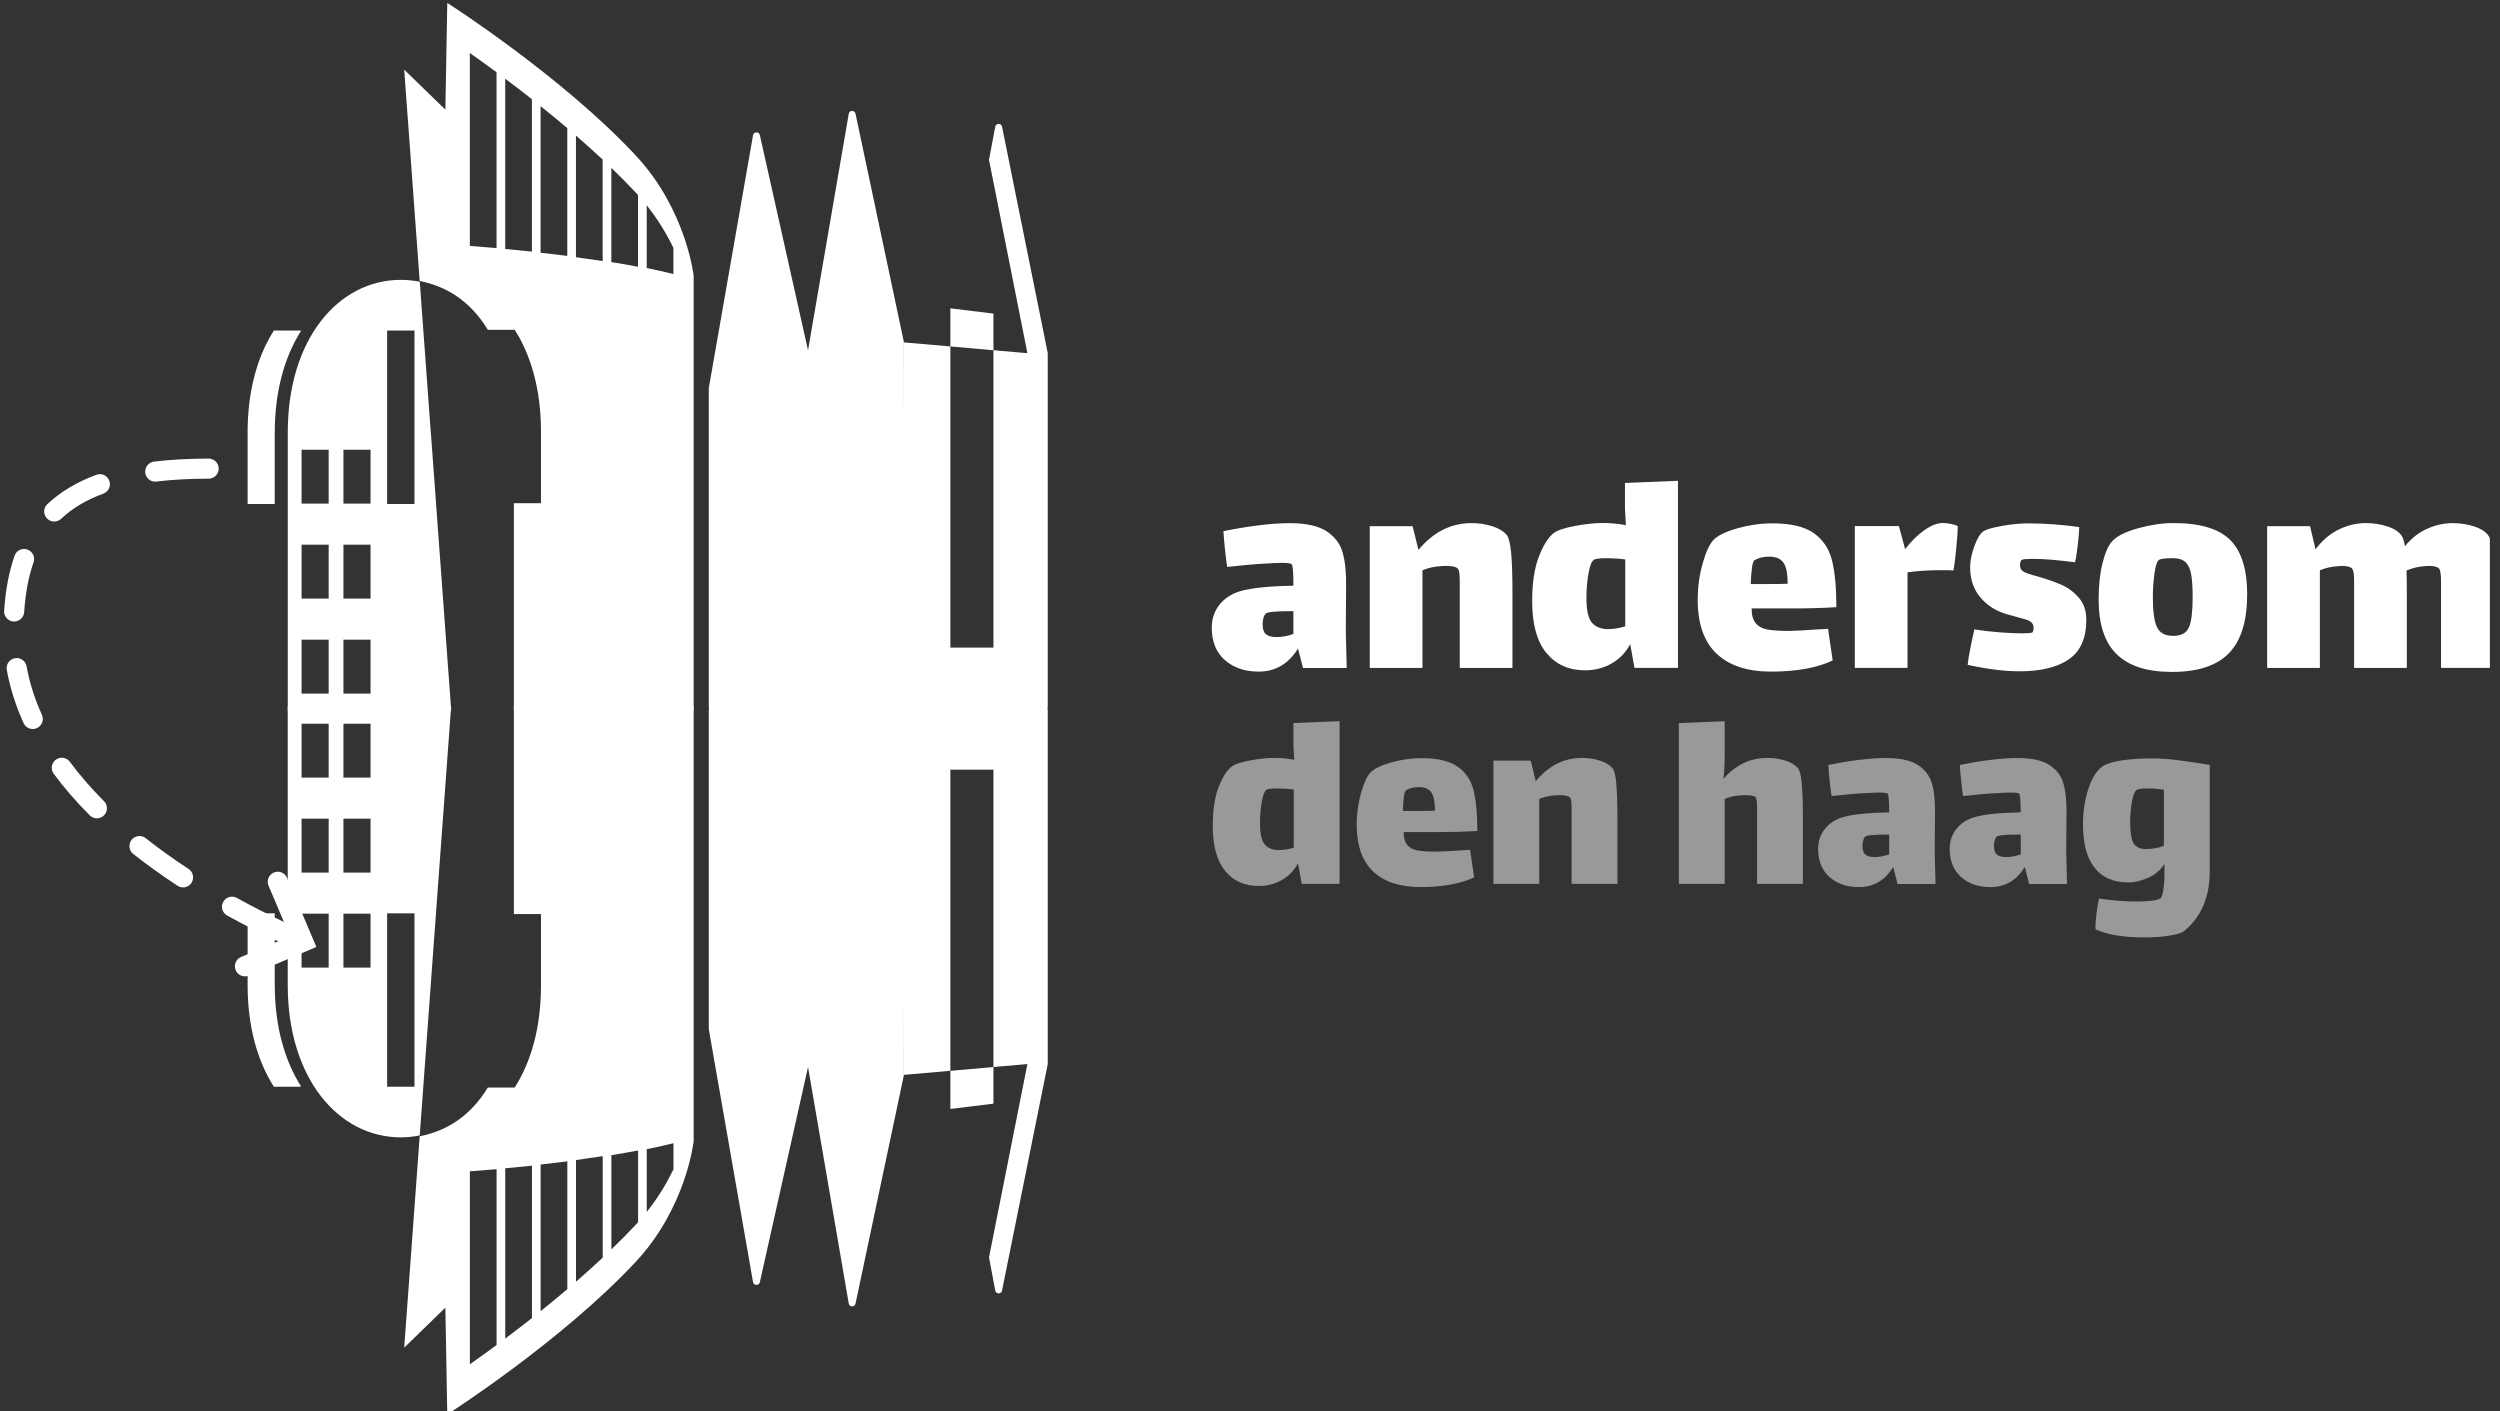 <?xml version="1.0" encoding="UTF-8" standalone="no"?>
<!DOCTYPE svg PUBLIC "-//W3C//DTD SVG 1.1//EN" "http://www.w3.org/Graphics/SVG/1.1/DTD/svg11.dtd">
<svg width="186" height="105" viewBox="0 0 186 105" version="1.1" xmlns="http://www.w3.org/2000/svg" xmlns:xlink="http://www.w3.org/1999/xlink" xml:space="preserve" xmlns:serif="http://www.serif.com/" style="fill-rule:evenodd;clip-rule:evenodd;stroke-linejoin:round;stroke-miterlimit:2;">
    <rect x="0" y="0" width="186" height="105" fill="#333333" stroke="none"/>
    <g transform="matrix(1,0,0,1,-231.755,-2.84217e-14)">
        <g transform="matrix(0.329,0,0,0.329,101.198,172.136)">
            <rect id="logo-andersom-denhaag" x="396.881" y="-523.276" width="563.005" height="319.19" style="fill:none;"/>
            <clipPath id="_clip1">
                <rect id="logo-andersom-denhaag1" serif:id="logo-andersom-denhaag" x="396.881" y="-523.276" width="563.005" height="319.19"/>
            </clipPath>
            <g clip-path="url(#_clip1)">
                <g transform="matrix(1,0,0,1,324.756,-562.202)">
                    <path d="M366.72,190.03L365.61,185.64C363.47,189.12 360.5,190.87 356.69,190.87C353.58,190.87 351.03,190 349.06,188.26C347.08,186.52 346.1,184.07 346.1,180.91C346.1,178.96 346.67,177.25 347.81,175.79C348.95,174.33 350.52,173.29 352.51,172.69C355.11,171.95 359.13,171.53 364.57,171.44C364.57,168.37 364.43,166.75 364.15,166.56C363.92,166.37 363.17,166.28 361.92,166.28C361.13,166.28 360.04,166.33 358.64,166.42C356.41,166.51 353.39,166.77 349.58,167.19C349.21,164.68 348.93,161.99 348.74,159.11C351.2,158.6 353.78,158.17 356.48,157.82C359.17,157.47 361.59,157.3 363.73,157.3C367.45,157.3 370.23,157.92 372.09,159.15C373.95,160.38 375.16,162 375.71,163.99C376.27,165.99 376.52,168.52 376.48,171.59L376.41,181.83L376.62,190.05L366.72,190.05L366.72,190.03ZM364.56,182.36L364.56,177.2L364,177.2C360.56,177.2 358.66,177.39 358.29,177.76C358.06,177.99 357.88,178.34 357.77,178.81C357.65,179.27 357.6,179.72 357.6,180.13C357.6,181.25 357.85,182.01 358.37,182.43C358.88,182.85 359.67,183.06 360.74,183.06C361.95,183.06 363.22,182.83 364.57,182.36L364.56,182.36Z" style="fill:white;fill-rule:nonzero;"/>
                    <path d="M413.79,163.83C414,165.88 414.1,168.99 414.1,173.17L414.1,190.04L402.18,190.04L402.18,170.46C402.18,168.97 402.06,168.04 401.83,167.67C401.46,167.21 400.6,166.97 399.25,166.97C398.6,166.97 398.11,166.99 397.79,167.04C396.49,167.09 395.14,167.39 393.75,167.95L393.75,190.04L381.83,190.04L381.83,157.98L391.52,157.98L392.84,163.35C396.19,159.31 400.18,157.29 404.83,157.29C406.5,157.29 408.07,157.52 409.53,157.99C410.99,158.45 412.1,159.13 412.84,160.01C413.26,160.52 413.57,161.8 413.78,163.84L413.79,163.83Z" style="fill:white;fill-rule:nonzero;"/>
                    <path d="M451.53,147.72L451.53,190.03L441.7,190.03L440.72,184.66C439.79,186.47 438.42,187.91 436.61,188.98C434.8,190.05 432.75,190.58 430.48,190.58C426.86,190.58 423.96,189.28 421.8,186.68C419.64,184.08 418.56,180.18 418.56,174.97C418.56,171.02 419.02,167.77 419.95,165.21C420.88,162.66 421.97,160.82 423.23,159.7C424.02,159 425.63,158.42 428.07,157.96C430.51,157.5 432.68,157.26 434.59,157.26C436.26,157.26 437.98,157.42 439.75,157.75C439.61,155.52 439.54,154.29 439.54,154.06L439.54,148.21L451.53,147.72ZM439.61,180.63L439.61,165.51C438.26,165.32 436.78,165.23 435.15,165.23C433.76,165.23 432.87,165.35 432.5,165.58C431.99,165.95 431.58,167.01 431.28,168.75C430.98,170.49 430.83,172.32 430.83,174.22C430.83,177.05 431.26,178.94 432.12,179.87C432.98,180.8 434.18,181.26 435.71,181.26C436.96,181.26 438.26,181.05 439.61,180.63Z" style="fill:white;fill-rule:nonzero;"/>
                    <path d="M483.17,181.32C483.59,181.32 484.36,181.27 485.47,181.18L486.52,188.36C482.94,190.03 478.3,190.87 472.58,190.87C467.24,190.87 463.14,189.52 460.28,186.83C457.42,184.14 455.99,180.07 455.99,174.63C455.99,171.84 456.35,169.15 457.07,166.55C457.79,163.95 458.61,162.14 459.54,161.11C460.52,160.09 462.33,159.21 464.98,158.46C467.63,157.72 470.25,157.34 472.85,157.34C477.03,157.34 480.17,158.08 482.26,159.57C484.35,161.06 485.72,163.11 486.37,165.74C487.02,168.37 487.35,171.88 487.35,176.3C484.19,176.49 481.1,176.58 478.08,176.58L468.18,176.58C468.18,178.07 468.49,179.18 469.12,179.93C469.75,180.67 470.64,181.15 471.8,181.36C472.96,181.57 474.59,181.67 476.68,181.67C477.84,181.67 480,181.55 483.16,181.32L483.17,181.32ZM468.26,167.45C468.12,168.52 468.03,169.73 467.98,171.07L471.6,171.07C473.78,171.07 475.36,171.05 476.34,171C476.34,168.77 476.03,167.19 475.4,166.26C474.77,165.33 473.69,164.87 472.16,164.87C470.91,164.87 469.81,165.13 468.88,165.64C468.6,165.78 468.39,166.38 468.25,167.45L468.26,167.45Z" style="fill:white;fill-rule:nonzero;"/>
                    <path d="M513.31,157.48C513.98,157.62 514.48,157.78 514.81,157.97C514.81,158.99 514.69,160.68 514.46,163.02C514.23,165.37 514.02,167.03 513.83,168C513.37,167.95 512.51,167.93 511.25,167.93C508.32,167.93 505.72,168.09 503.44,168.42L503.44,190.02L491.52,190.02L491.52,157.96L501.49,157.96L502.88,163.12L502.95,163.12C504.3,161.35 505.74,159.94 507.27,158.87C508.8,157.8 510.17,157.27 511.38,157.27C511.98,157.27 512.62,157.34 513.3,157.48L513.31,157.48Z" style="fill:white;fill-rule:nonzero;"/>
                    <path d="M539.94,188.08C537.31,189.89 533.59,190.8 528.75,190.8C525.36,190.8 521.46,190.31 517.04,189.34C517.13,188.41 517.35,187.07 517.7,185.33C518.05,183.59 518.34,182.25 518.57,181.32C520.24,181.6 522.1,181.82 524.15,181.98C526.19,182.14 527.94,182.22 529.38,182.22C530.63,182.22 531.4,182.15 531.68,182.01C531.73,181.96 531.79,181.84 531.85,181.63C531.92,181.42 531.95,181.2 531.95,180.97C531.95,180.04 531.37,179.41 530.21,179.09C529.84,179 528.42,178.6 525.96,177.91C523.5,177.21 521.49,175.95 519.93,174.11C518.37,172.28 517.6,169.99 517.6,167.25C517.6,165.81 517.92,164.21 518.58,162.44C519.23,160.67 519.93,159.56 520.67,159.09C521.23,158.72 522.57,158.34 524.71,157.94C526.85,157.55 528.82,157.35 530.63,157.35C534.49,157.35 538.37,157.63 542.27,158.19C542.27,159.03 542.15,160.43 541.92,162.41C541.69,164.39 541.48,165.63 541.29,166.14C537.34,165.63 534.16,165.37 531.74,165.37C530.49,165.37 529.67,165.44 529.3,165.58C529.21,165.63 529.11,165.75 529.02,165.96C528.93,166.17 528.88,166.44 528.88,166.76C528.88,167.41 529.09,167.88 529.51,168.15C529.93,168.48 531.02,168.87 532.79,169.33C534.88,169.93 536.68,170.56 538.19,171.21C539.7,171.86 541.02,172.84 542.16,174.14C543.3,175.44 543.87,177.11 543.87,179.16C543.87,183.3 542.56,186.27 539.93,188.08L539.94,188.08Z" style="fill:white;fill-rule:nonzero;"/>
                    <path d="M550.81,187C548.05,184.38 546.66,180.23 546.66,174.56C546.66,171.45 546.95,168.72 547.53,166.37C548.11,164.02 548.82,162.39 549.66,161.46C550.73,160.25 552.69,159.25 555.55,158.46C558.41,157.67 561.09,157.28 563.6,157.28C569.59,157.28 573.87,158.56 576.42,161.11C578.97,163.67 580.25,167.75 580.25,173.38C580.25,179.42 578.88,183.86 576.14,186.69C573.4,189.52 569.12,190.94 563.32,190.94C557.52,190.94 553.57,189.63 550.81,187ZM567.08,180.87C567.64,179.59 567.92,177.33 567.92,174.07C567.92,171.79 567.8,170.04 567.57,168.81C567.34,167.58 566.91,166.67 566.28,166.09C565.65,165.51 564.69,165.22 563.39,165.22C561.53,165.22 560.46,165.38 560.18,165.71C559.81,166.04 559.51,167.06 559.27,168.78C559.04,170.5 558.92,172.29 558.92,174.15C558.92,177.31 559.23,179.54 559.86,180.84C560.49,182.14 561.71,182.79 563.52,182.79C565.33,182.79 566.52,182.15 567.07,180.87L567.08,180.87Z" style="fill:white;fill-rule:nonzero;"/>
                    <path d="M636.01,173.16L636.01,190.03L624.09,190.03L624.09,170.59C624.09,168.87 623.93,167.85 623.6,167.52C623.23,167.15 622.44,166.96 621.23,166.96L620.39,167.03C618.95,167.12 617.58,167.45 616.28,168.01C616.33,168.99 616.35,170.71 616.35,173.17L616.35,190.04L604.43,190.04L604.43,170.18C604.43,168.74 604.27,167.86 603.94,167.53C603.57,167.16 602.78,166.97 601.57,166.97L600.73,167.04C599.43,167.09 598.08,167.39 596.69,167.95L596.69,190.04L584.77,190.04L584.77,157.98L594.46,157.98L595.71,163.21C597.24,161.17 599.01,159.67 601.01,158.71C603.01,157.76 605.03,157.28 607.07,157.28C608.79,157.28 610.43,157.54 611.98,158.05C613.54,158.56 614.62,159.28 615.22,160.21C615.5,160.63 615.73,161.39 615.92,162.51C617.41,160.7 619.1,159.37 621.01,158.54C622.91,157.7 624.82,157.29 626.72,157.29C628.44,157.29 630.08,157.55 631.63,158.06C633.19,158.57 634.27,159.29 634.87,160.22C635.61,161.34 635.98,165.66 635.98,173.18L636.01,173.16Z" style="fill:white;fill-rule:nonzero;"/>
                </g>
                <g transform="matrix(1,0,0,1,324.756,-562.202)">
                    <g opacity="0.5">
                        <g>
                            <path d="M375,202.08L375,238.87L366.45,238.87L365.6,234.2C364.79,235.78 363.6,237.03 362.02,237.96C360.44,238.89 358.67,239.35 356.69,239.35C353.54,239.35 351.02,238.22 349.15,235.96C347.27,233.7 346.33,230.3 346.33,225.78C346.33,222.35 346.73,219.52 347.54,217.3C348.35,215.08 349.3,213.48 350.39,212.51C351.08,211.9 352.48,211.4 354.6,210.99C356.72,210.59 358.61,210.38 360.27,210.38C361.72,210.38 363.22,210.52 364.75,210.8C364.63,208.86 364.57,207.79 364.57,207.59L364.57,202.5L374.99,202.08L375,202.08ZM364.64,230.68L364.64,217.53C363.47,217.37 362.18,217.29 360.76,217.29C359.55,217.29 358.78,217.39 358.46,217.59C358.02,217.91 357.66,218.83 357.4,220.35C357.14,221.87 357.01,223.45 357.01,225.11C357.01,227.57 357.38,229.21 358.13,230.02C358.88,230.83 359.92,231.23 361.25,231.23C362.34,231.23 363.47,231.05 364.64,230.68Z" style="fill:white;fill-rule:nonzero;"/>
                            <path d="M402.52,231.29C402.88,231.29 403.55,231.25 404.52,231.17L405.43,237.41C402.32,238.86 398.28,239.59 393.31,239.59C388.66,239.59 385.1,238.42 382.61,236.08C380.13,233.74 378.88,230.2 378.88,225.47C378.88,223.05 379.19,220.7 379.82,218.44C380.45,216.18 381.16,214.6 381.97,213.71C382.82,212.82 384.39,212.05 386.7,211.41C389,210.76 391.28,210.44 393.55,210.44C397.19,210.44 399.91,211.09 401.73,212.38C403.55,213.67 404.74,215.46 405.31,217.74C405.88,220.02 406.16,223.08 406.16,226.92C403.41,227.08 400.73,227.16 398.1,227.16L389.49,227.16C389.49,228.45 389.76,229.42 390.31,230.07C390.86,230.72 391.63,231.13 392.64,231.31C393.65,231.49 395.06,231.58 396.88,231.58C397.89,231.58 399.77,231.48 402.52,231.28L402.52,231.29ZM389.55,219.23C389.43,220.16 389.35,221.21 389.31,222.38L392.46,222.38C394.36,222.38 395.73,222.36 396.58,222.32C396.58,220.38 396.31,219.01 395.76,218.2C395.21,217.39 394.28,216.99 392.94,216.99C391.85,216.99 390.9,217.21 390.09,217.66C389.85,217.78 389.67,218.31 389.54,219.24L389.55,219.23Z" style="fill:white;fill-rule:nonzero;"/>
                            <path d="M437.57,216.08C437.75,217.86 437.84,220.56 437.84,224.2L437.84,238.87L427.48,238.87L427.48,221.84C427.48,220.55 427.38,219.74 427.18,219.42C426.86,219.02 426.11,218.81 424.94,218.81C424.37,218.81 423.95,218.83 423.67,218.87C422.54,218.91 421.37,219.17 420.16,219.66L420.16,238.87L409.8,238.87L409.8,210.99L418.22,210.99L419.37,215.66C422.28,212.14 425.75,210.39 429.79,210.39C431.24,210.39 432.61,210.59 433.88,211C435.15,211.4 436.11,211.99 436.76,212.76C437.12,213.21 437.4,214.32 437.58,216.09L437.57,216.08Z" style="fill:white;fill-rule:nonzero;"/>
                            <path d="M479.51,216.08C479.69,217.86 479.78,220.56 479.78,224.2L479.78,238.87L469.42,238.87L469.42,221.93C469.42,220.5 469.32,219.62 469.12,219.29C469,219.13 468.7,219.01 468.24,218.93C467.78,218.85 467.24,218.81 466.63,218.81L465.6,218.87C464.47,218.91 463.3,219.17 462.09,219.66L462.09,238.87L451.73,238.87L451.73,202.51L462.09,202.09L462.09,209.18C462.09,212.09 461.99,214.03 461.79,215L461.85,215.06C464.6,211.95 467.89,210.39 471.73,210.39C473.18,210.39 474.55,210.59 475.82,211C477.09,211.4 478.05,211.99 478.7,212.76C479.06,213.21 479.34,214.32 479.52,216.09L479.51,216.08Z" style="fill:white;fill-rule:nonzero;"/>
                            <path d="M501.18,238.87L500.21,235.05C498.35,238.08 495.77,239.6 492.45,239.6C489.74,239.6 487.53,238.84 485.81,237.33C484.09,235.81 483.23,233.68 483.23,230.94C483.23,229.24 483.72,227.76 484.72,226.49C485.71,225.22 487.07,224.32 488.81,223.79C491.07,223.14 494.57,222.78 499.29,222.7C499.29,220.03 499.17,218.62 498.93,218.46C498.73,218.3 498.08,218.22 496.99,218.22C496.3,218.22 495.35,218.26 494.14,218.34C492.2,218.42 489.57,218.64 486.26,219.01C485.94,216.83 485.69,214.49 485.53,211.98C487.67,211.54 489.91,211.16 492.26,210.86C494.6,210.56 496.7,210.41 498.56,210.41C501.79,210.41 504.22,210.95 505.83,212.02C507.44,213.09 508.5,214.5 508.98,216.23C509.47,217.97 509.69,220.17 509.65,222.84L509.59,231.75L509.77,238.9L501.16,238.9L501.18,238.87ZM499.3,232.2L499.3,227.72L498.82,227.72C495.83,227.72 494.17,227.88 493.85,228.2C493.65,228.4 493.5,228.71 493.4,229.11C493.3,229.51 493.25,229.9 493.25,230.26C493.25,231.23 493.47,231.9 493.92,232.26C494.37,232.62 495.05,232.81 495.98,232.81C497.03,232.81 498.14,232.61 499.31,232.2L499.3,232.2Z" style="fill:white;fill-rule:nonzero;"/>
                            <path d="M530.93,238.87L529.96,235.05C528.1,238.08 525.51,239.6 522.2,239.6C519.49,239.6 517.28,238.84 515.56,237.33C513.84,235.81 512.98,233.68 512.98,230.94C512.98,229.24 513.47,227.76 514.46,226.49C515.45,225.22 516.81,224.32 518.55,223.79C520.81,223.14 524.31,222.78 529.03,222.7C529.03,220.03 528.91,218.62 528.67,218.46C528.47,218.3 527.82,218.22 526.73,218.22C526.04,218.22 525.09,218.26 523.88,218.34C521.94,218.42 519.31,218.64 516,219.01C515.68,216.83 515.43,214.49 515.27,211.98C517.41,211.54 519.65,211.16 522,210.86C524.34,210.56 526.44,210.41 528.3,210.41C531.53,210.41 533.96,210.95 535.57,212.02C537.19,213.09 538.24,214.5 538.72,216.23C539.2,217.97 539.43,220.17 539.39,222.84L539.33,231.75L539.51,238.9L530.9,238.9L530.93,238.87ZM529.05,232.2L529.05,227.72L528.56,227.72C525.57,227.72 523.91,227.88 523.59,228.2C523.39,228.4 523.24,228.71 523.14,229.11C523.04,229.51 522.99,229.9 522.99,230.26C522.99,231.23 523.21,231.9 523.66,232.26C524.1,232.62 524.79,232.81 525.72,232.81C526.77,232.81 527.88,232.61 529.05,232.2Z" style="fill:white;fill-rule:nonzero;"/>
                            <path d="M564.57,210.9C566.63,211.16 569.03,211.52 571.78,211.96L571.78,236.08C571.78,241.86 569.86,246.34 566.02,249.53C565.53,249.93 564.44,250.28 562.75,250.56C561.05,250.84 559.13,250.98 556.99,250.98C552.34,250.98 548.67,250.37 545.96,249.16C545.92,248.27 545.99,247.1 546.17,245.64C546.35,244.19 546.54,243.03 546.75,242.19C549.66,242.63 552.51,242.86 555.3,242.86C556.71,242.86 557.92,242.79 558.91,242.65C559.9,242.51 560.52,242.3 560.76,242.01C561.08,241.69 561.33,240.47 561.49,238.37C561.53,237.8 561.55,236.98 561.55,235.89L561.55,234.37C560.54,235.87 559.25,236.94 557.67,237.58C556.09,238.23 554.68,238.55 553.43,238.55C550.04,238.55 547.47,237.44 545.73,235.22C543.99,233 543.12,229.75 543.12,225.46C543.12,222.63 543.51,219.98 544.3,217.49C545.09,215.01 546.17,213.28 547.54,212.31C548.43,211.7 549.87,211.25 551.87,210.95C553.87,210.65 556.12,210.5 558.63,210.5C560.53,210.5 562.51,210.63 564.57,210.89L564.57,210.9ZM561.42,230.26L561.42,217.59C560.97,217.51 560.31,217.43 559.42,217.35C559.02,217.31 558.41,217.29 557.6,217.29C556.35,217.29 555.56,217.41 555.24,217.65C554.79,217.97 554.44,218.87 554.18,220.35C553.92,221.83 553.79,223.37 553.79,224.99C553.79,227.21 554.04,228.77 554.55,229.66C555.05,230.55 555.99,230.99 557.37,230.99C558.86,230.99 560.22,230.75 561.43,230.26L561.42,230.26Z" style="fill:white;fill-rule:nonzero;"/>
                        </g>
                    </g>
                </g>
                <g transform="matrix(1,0,0,1,324.756,-562.202)">
                    <path d="M215.83,74.14C199.02,56.12 173.22,39.65 173.22,39.65L172.79,63.79L163.48,54.74L166.98,102.54C173.3,103.79 178.55,107.27 182.4,113.57C182.31,113.41 182.5,113.72 182.4,113.57L188.47,113.57C192.18,119.37 194.41,127.17 194.41,136.56L194.41,152.79L188.28,152.79L188.28,199.67L228.94,199.67L228.94,101.39C228.94,101.39 227.32,86.45 215.84,74.15L215.83,74.14ZM184.36,95.09C181.85,94.87 179.78,94.71 178.32,94.61L178.32,50.98C179.96,52.13 182.01,53.6 184.36,55.33L184.36,95.1L184.36,95.09ZM192.36,95.89C190.21,95.66 188.18,95.47 186.32,95.3L186.32,56.79C188.21,58.2 190.24,59.76 192.36,61.43L192.36,95.9L192.36,95.89ZM200.36,96.86C198.3,96.6 196.27,96.36 194.32,96.14L194.32,62.99C196.29,64.57 198.31,66.23 200.36,67.97L200.36,96.87L200.36,96.86ZM208.36,98.03C206.35,97.72 204.32,97.43 202.32,97.16L202.32,69.65C204.34,71.41 206.37,73.22 208.36,75.08L208.36,98.03ZM216.36,99.32C214.39,98.94 212.36,98.59 210.32,98.26L210.32,76.95C212.25,78.81 214.12,80.7 215.91,82.61C216.06,82.78 216.21,82.94 216.36,83.11L216.36,99.32ZM224.36,100.96C222.44,100.48 220.42,100.03 218.32,99.61L218.32,85.42C220.89,88.64 222.86,91.95 224.36,95.05L224.36,100.96Z" style="fill:white;fill-rule:nonzero;"/>
                    <path d="M134.21,136.73C134.21,127.5 136.42,119.74 140.08,113.93L140.08,113.74L134.01,113.74C130.3,119.54 128.07,127.34 128.07,136.73L128.07,152.96L134.2,152.96L134.2,136.73L134.21,136.73Z" style="fill:white;fill-rule:nonzero;"/>
                    <path d="M169.49,136.73L167,102.71C165.61,102.43 164.17,102.28 162.71,102.28C148.59,102.28 137.15,115.69 137.15,136.72L137.15,199.66L174.11,199.66L169.5,136.72L169.49,136.73ZM146.4,195.84L140.27,195.84L140.27,183.65L146.4,183.65L146.4,195.84ZM146.4,174.36L140.27,174.36L140.27,162.17L146.4,162.17L146.4,174.36ZM146.4,152.88L140.27,152.88L140.27,140.69L146.4,140.69L146.4,152.88ZM155.87,195.84L149.74,195.84L149.74,183.65L155.87,183.65L155.87,195.84ZM155.87,174.36L149.74,174.36L149.74,162.17L155.87,162.17L155.87,174.36ZM155.87,152.88L149.74,152.88L149.74,140.69L155.87,140.69L155.87,152.88ZM165.81,113.74L165.81,152.96L159.62,152.96L159.62,113.74L165.81,113.74Z" style="fill:white;fill-rule:nonzero;"/>
                </g>
                <g transform="matrix(1,0,0,1,324.756,-562.202)">
                    <path d="M309,118.79L298.67,67.62C298.6,67.26 298.28,66.99 297.9,67C297.53,67 297.21,67.27 297.14,67.63L295.73,75.14L304.41,118.86L296.73,118.19L296.73,185.44L286.99,185.44L286.99,117.34L276.47,116.42L275.69,199.67L308.23,199.67C308.66,199.67 309.01,199.32 309.01,198.89L309.01,118.95C309.01,118.9 309.01,118.85 308.99,118.8L309,118.79Z" style="fill:white;fill-rule:nonzero;"/>
                    <path d="M296.73,118.2L286.99,117.34L286.99,108.72L296.73,109.91L296.73,118.2Z" style="fill:white;fill-rule:nonzero;"/>
                    <path d="M254.8,118.2L243.9,69.52C243.82,69.17 243.5,68.92 243.12,68.93C242.75,68.93 242.43,69.2 242.37,69.55L232.37,126.7C232.37,126.7 232.36,126.78 232.36,126.82L232.36,198.92C232.36,199.33 232.71,199.67 233.14,199.67L254.06,199.67C254.49,199.67 254.84,199.34 254.84,198.92L254.84,194.03" style="fill:white;fill-rule:nonzero;"/>
                    <path d="M254,194.03L254,198.89C254,199.32 254.35,199.67 254.78,199.67L275.7,199.67C276.13,199.67 276.48,199.32 276.48,198.89L276.48,116.42C276.48,116.37 276.48,116.31 276.46,116.26L265.54,64.69C265.46,64.33 265.14,64.07 264.76,64.07C264.39,64.07 264.07,64.35 264.01,64.72L254.8,118.2" style="fill:white;fill-rule:nonzero;"/>
                </g>
                <g transform="matrix(1,0,0,1,324.756,-562.202)">
                    <path d="M127.46,259.78C126.58,259.78 125.73,259.26 125.37,258.39C124.88,257.23 125.42,255.9 126.58,255.41L137.65,250.72L132.8,239.28C132.31,238.12 132.85,236.79 134.01,236.3C135.16,235.81 136.5,236.35 136.99,237.51L143.62,253.14L128.37,259.61C128.08,259.73 127.78,259.79 127.48,259.79L127.46,259.78Z" style="fill:white;fill-rule:nonzero;"/>
                </g>
                <g transform="matrix(1,0,0,1,324.756,-562.202)">
                    <path d="M135.36,251.84C135.04,251.84 134.71,251.77 134.39,251.62C130.67,249.87 126.99,247.99 123.44,246.03C122.34,245.42 121.94,244.04 122.55,242.94C123.16,241.84 124.54,241.44 125.64,242.05C129.1,243.96 132.7,245.8 136.33,247.51C137.47,248.04 137.95,249.4 137.42,250.53C137.03,251.35 136.22,251.84 135.36,251.84ZM113.48,239.67C113.05,239.67 112.62,239.55 112.23,239.3C108.68,236.97 105.31,234.55 102.21,232.11C101.22,231.33 101.06,229.9 101.83,228.92C102.61,227.93 104.04,227.77 105.02,228.54C108.02,230.9 111.28,233.25 114.72,235.5C115.77,236.19 116.06,237.6 115.37,238.65C114.93,239.31 114.21,239.68 113.47,239.68L113.48,239.67ZM93.98,224.05C93.4,224.05 92.82,223.83 92.37,223.38C89.31,220.31 86.57,217.15 84.22,213.97C83.47,212.96 83.69,211.54 84.7,210.79C85.71,210.04 87.13,210.26 87.88,211.27C90.09,214.27 92.69,217.26 95.59,220.17C96.48,221.06 96.48,222.5 95.59,223.38C95.15,223.82 94.57,224.04 93.98,224.04L93.98,224.05ZM79.48,203.85C78.62,203.85 77.79,203.35 77.41,202.52C75.62,198.58 74.34,194.53 73.61,190.48C73.39,189.24 74.21,188.06 75.44,187.84C76.67,187.62 77.86,188.44 78.08,189.67C78.75,193.35 79.91,197.04 81.55,200.64C82.07,201.78 81.56,203.13 80.42,203.65C80.12,203.79 79.8,203.85 79.48,203.85ZM75.28,179.54L75.13,179.54C73.88,179.46 72.93,178.37 73.01,177.12C73.32,172.37 74.1,168.3 75.37,164.65C75.79,163.47 77.08,162.84 78.27,163.26C79.45,163.68 80.08,164.97 79.66,166.16C78.52,169.41 77.83,173.09 77.54,177.42C77.46,178.62 76.46,179.54 75.27,179.54L75.28,179.54ZM84.34,156.93C83.73,156.93 83.13,156.69 82.68,156.21C81.82,155.3 81.87,153.86 82.78,153C85.74,150.22 89.47,147.98 93.87,146.36C95.05,145.92 96.35,146.53 96.79,147.7C97.23,148.88 96.62,150.18 95.45,150.62C91.57,152.05 88.45,153.91 85.9,156.31C85.46,156.72 84.9,156.93 84.34,156.93ZM107.17,147.91C106.04,147.91 105.06,147.06 104.92,145.91C104.77,144.66 105.66,143.53 106.9,143.38C110.63,142.93 114.79,142.7 119.26,142.7C120.52,142.7 121.53,143.72 121.53,144.97C121.53,146.22 120.51,147.24 119.26,147.24C114.97,147.24 110.99,147.46 107.44,147.88C107.35,147.89 107.26,147.9 107.17,147.9L107.17,147.91Z" style="fill:white;fill-rule:nonzero;"/>
                </g>
                <g transform="matrix(1,0,0,1,324.756,-562.202)">
                    <path d="M228.94,297.1L228.94,198.82L188.28,198.82L188.28,245.7L194.41,245.7L194.41,261.93C194.41,271.32 192.18,279.12 188.47,284.92L182.4,284.92C182.5,284.77 182.31,285.08 182.4,284.92C178.56,291.22 173.31,294.7 166.98,295.95L163.48,343.75L172.79,334.7L173.22,358.84C173.22,358.84 199.02,342.37 215.83,324.35C227.31,312.05 228.93,297.11 228.93,297.11L228.94,297.1ZM184.37,343.16C182.03,344.89 179.97,346.36 178.33,347.51L178.33,303.87C179.78,303.77 181.85,303.61 184.37,303.39L184.37,343.16ZM192.37,337.06C190.25,338.73 188.22,340.28 186.33,341.7L186.33,303.19C188.19,303.02 190.21,302.82 192.37,302.6L192.37,337.07L192.37,337.06ZM200.37,330.52C198.33,332.25 196.3,333.92 194.33,335.5L194.33,302.34C196.28,302.12 198.3,301.88 200.37,301.62L200.37,330.52ZM208.37,323.4C206.38,325.26 204.36,327.08 202.33,328.83L202.33,301.32C204.33,301.05 206.35,300.76 208.37,300.45L208.37,323.4ZM216.37,315.37C216.22,315.54 216.07,315.7 215.92,315.87C214.14,317.78 212.26,319.68 210.33,321.53L210.33,300.22C212.37,299.89 214.39,299.54 216.37,299.16L216.37,315.37ZM224.37,303.43C222.87,306.53 220.9,309.84 218.33,313.06L218.33,298.87C220.42,298.45 222.45,298 224.37,297.52L224.37,303.43Z" style="fill:white;fill-rule:nonzero;"/>
                    <path d="M134.21,261.76C134.21,270.99 136.42,278.75 140.08,284.56L140.08,284.75L134.01,284.75C130.3,278.95 128.07,271.15 128.07,261.76L128.07,245.53L134.2,245.53L134.2,261.76L134.21,261.76Z" style="fill:white;fill-rule:nonzero;"/>
                    <path d="M174.1,198.81L137.14,198.81L137.14,261.75C137.14,282.79 148.58,296.19 162.7,296.19C164.16,296.19 165.59,296.04 166.99,295.76L169.48,261.74L174.09,198.8L174.1,198.81ZM146.4,214.84L140.27,214.84L140.27,202.65L146.4,202.65L146.4,214.84ZM146.4,236.32L140.27,236.32L140.27,224.13L146.4,224.13L146.4,236.32ZM146.4,257.8L140.27,257.8L140.27,245.61L146.4,245.61L146.4,257.8ZM155.87,214.84L149.74,214.84L149.74,202.65L155.87,202.65L155.87,214.84ZM155.87,236.32L149.74,236.32L149.74,224.13L155.87,224.13L155.87,236.32ZM155.87,257.8L149.74,257.8L149.74,245.61L155.87,245.61L155.87,257.8ZM165.81,284.75L159.62,284.75L159.62,245.53L165.81,245.53L165.81,284.75Z" style="fill:white;fill-rule:nonzero;"/>
                </g>
                <g transform="matrix(1,0,0,1,324.756,-562.202)">
                    <path d="M309,279.69L298.67,330.86C298.6,331.22 298.28,331.49 297.9,331.48C297.53,331.48 297.21,331.21 297.14,330.85L295.73,323.34L304.41,279.62L296.73,280.29L296.73,213.04L286.99,213.04L286.99,281.14L276.47,282.06L275.69,198.81L308.23,198.81C308.66,198.81 309.01,199.16 309.01,199.59L309.01,279.54C309.01,279.59 309.01,279.64 308.99,279.69L309,279.69Z" style="fill:white;fill-rule:nonzero;"/>
                    <path d="M296.73,280.29L286.99,281.15L286.99,289.77L296.73,288.57L296.73,280.29Z" style="fill:white;fill-rule:nonzero;"/>
                    <path d="M254.8,280.29L243.9,328.97C243.82,329.32 243.5,329.57 243.12,329.56C242.75,329.56 242.43,329.29 242.37,328.94L232.37,271.79C232.37,271.79 232.36,271.71 232.36,271.67L232.36,199.57C232.36,199.16 232.71,198.82 233.14,198.82L254.06,198.82C254.49,198.82 254.84,199.15 254.84,199.57L254.84,204.46" style="fill:white;fill-rule:nonzero;"/>
                    <path d="M254,204.45L254,199.59C254,199.16 254.35,198.81 254.78,198.81L275.7,198.81C276.13,198.81 276.48,199.16 276.48,199.59L276.48,282.07C276.48,282.12 276.48,282.18 276.46,282.23L265.54,333.8C265.46,334.16 265.14,334.42 264.76,334.42C264.39,334.42 264.07,334.14 264.01,333.77L254.8,280.29" style="fill:white;fill-rule:nonzero;"/>
                </g>
            </g>
        </g>
    </g>
</svg>
